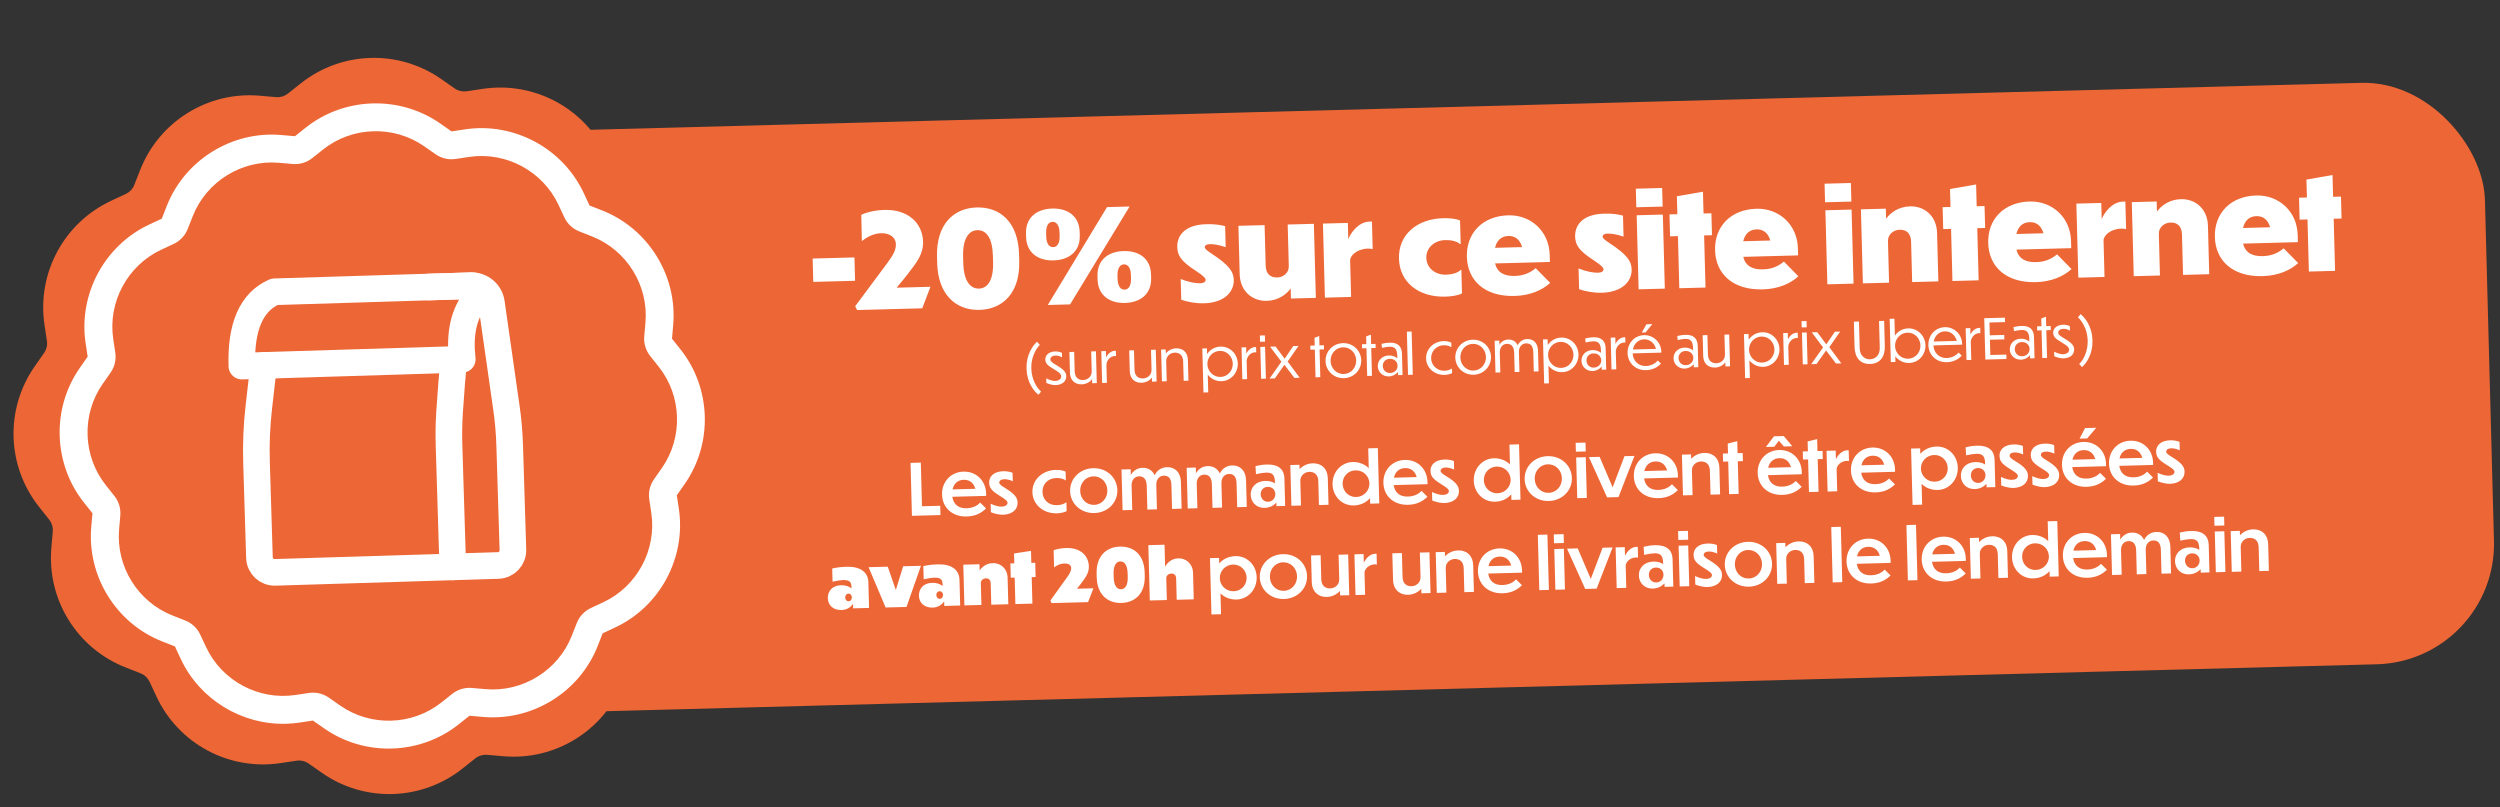 <svg xmlns="http://www.w3.org/2000/svg" width="1127" height="364" viewBox="0 0 1127 364" fill="none"><rect x="0" y="0" width="1127" height="364" fill="#333333" stroke="none"/><rect x="178.855" y="60.815" width="940.249" height="262.203" rx="54.281" transform="rotate(-1.518 178.855 60.815)" fill="#ED6635"></rect><path d="M467.475 154.066L468.762 155.458C467.009 157.23 464.786 161.115 464.914 165.938L464.922 166.263C465.05 171.062 467.428 174.925 469.32 176.5L468.133 177.957C465.886 176.216 462.928 172.168 462.774 166.345L462.764 165.97C462.61 160.147 465.352 156.048 467.475 154.066ZM475.677 158.426C476.826 158.395 477.884 158.667 478.719 159.045L478.773 161.094C477.808 160.545 476.8 160.246 475.851 160.272C474.401 160.31 473.469 161.01 473.497 162.06C473.518 162.859 474.259 163.44 476.266 164.637C479.696 166.647 480.629 167.873 480.673 169.547C480.737 171.946 478.802 173.498 475.879 173.601C474.579 173.635 472.841 173.181 471.702 172.636L471.647 170.562C473.067 171.299 474.629 171.758 475.604 171.732C477.553 171.656 478.428 170.707 478.399 169.607C478.382 168.983 478.085 168.14 475.114 166.443C472.141 164.671 471.269 163.844 471.219 161.97C471.179 160.47 472.478 158.51 475.677 158.426ZM492.36 172.764L492.312 170.964C491.418 172.138 489.746 173.208 487.671 173.263C484.472 173.348 482.419 171.352 482.331 168.028L482.083 158.681L484.232 158.624L484.463 167.346C484.546 170.445 486.396 171.371 488.37 171.319C490.044 171.274 492.211 169.967 492.142 167.392L491.905 158.421L494.054 158.364L494.434 172.709L492.36 172.764ZM498.776 164.566L498.988 172.588L496.839 172.645L496.459 158.3L498.558 158.244L498.633 161.068C499.203 159.928 500.608 158.19 502.557 158.138L503.032 158.126L503.097 160.575C502.97 160.503 502.719 160.485 502.569 160.489C500.195 160.552 498.733 162.941 498.776 164.566ZM519.328 172.049L519.28 170.249C518.386 171.424 516.714 172.493 514.639 172.548C511.441 172.633 509.387 170.637 509.299 167.313L509.051 157.966L511.2 157.909L511.431 166.631C511.514 169.73 513.364 170.656 515.338 170.604C517.013 170.56 519.179 169.252 519.11 166.678L518.873 157.706L521.022 157.649L521.402 171.994L519.328 172.049ZM525.719 162.901L525.957 171.873L523.807 171.93L523.427 157.585L525.526 157.53L525.573 159.304C526.468 158.13 528.14 157.085 530.215 157.03C533.389 156.946 535.417 158.943 535.505 162.267L535.753 171.613L533.604 171.67L533.373 162.949C533.291 159.85 531.44 158.923 529.491 158.975C527.842 159.019 525.651 160.327 525.719 162.901ZM550.644 171.844C548.119 171.911 545.888 170.745 544.464 168.907L544.675 176.879L542.526 176.936L542 157.093L544.074 157.038L544.141 159.587C545.466 157.651 547.656 156.318 550.23 156.25C554.579 156.134 557.898 159.648 558.009 163.821C558.119 167.995 554.992 171.729 550.644 171.844ZM544.289 164.21C544.371 167.309 546.894 170.018 550.193 169.93C553.517 169.842 555.818 167.03 555.735 163.906C555.653 160.807 553.205 158.096 549.881 158.184C546.583 158.272 544.207 161.111 544.289 164.21ZM561.986 162.89L562.199 170.913L560.049 170.97L559.669 156.625L561.769 156.569L561.843 159.393C562.413 158.252 563.818 156.515 565.767 156.463L566.242 156.45L566.307 158.899C566.18 158.828 565.929 158.809 565.779 158.813C563.405 158.876 561.943 161.266 561.986 162.89ZM570.202 151.194L570.277 154.018L568.028 154.077L567.953 151.253L570.202 151.194ZM570.289 156.343L570.669 170.688L568.52 170.745L568.14 156.4L570.289 156.343ZM583.502 170.348L579.019 164.465L574.705 170.581L572.305 170.645L577.657 163.075L572.55 156.283L575.024 156.218L579.121 161.711L582.996 156.006L585.371 155.943L580.48 162.975L585.901 170.284L583.502 170.348ZM596.864 157.489L594.865 157.542L595.196 170.038L593.047 170.095L592.716 157.599L590.742 157.652L590.693 155.802L592.667 155.75L592.575 152.276L594.704 151.469L594.816 155.693L596.815 155.64L596.864 157.489ZM605.391 154.687C610.039 154.564 613.535 158.123 613.647 162.371C613.76 166.62 610.458 170.359 605.809 170.482C601.161 170.605 597.666 167.046 597.553 162.798C597.44 158.549 600.742 154.811 605.391 154.687ZM605.44 156.562C602.092 156.651 599.742 159.514 599.827 162.738C599.913 165.962 602.411 168.696 605.76 168.608C609.109 168.519 611.458 165.631 611.373 162.432C611.288 159.208 608.789 156.473 605.44 156.562ZM620.147 156.872L618.148 156.925L618.479 169.421L616.33 169.478L615.999 156.982L614.024 157.035L613.975 155.185L615.95 155.133L615.858 151.659L617.987 150.852L618.099 155.076L620.098 155.023L620.147 156.872ZM630.242 169.109L630.205 167.71C629.283 168.784 627.88 169.647 626.106 169.694C623.357 169.767 621.178 167.774 621.107 165.1C621.038 162.476 623.081 160.321 626.08 160.241C627.705 160.198 628.995 160.739 629.915 161.515L629.879 160.141C629.798 157.092 628.451 156.252 626.451 156.305C625.477 156.331 624.779 156.449 622.989 156.822L622.79 155.002C624.531 154.605 625.328 154.509 626.578 154.476C630.227 154.379 631.927 156.26 632.01 159.384L632.266 169.055L630.242 169.109ZM626.69 168.153C628.64 168.101 630.076 166.613 630.028 164.813C629.982 163.089 628.57 161.701 626.521 161.755C624.571 161.807 623.31 163.266 623.355 164.99C623.403 166.789 624.741 168.205 626.69 168.153ZM636.365 149.44L636.881 168.933L634.732 168.99L634.215 149.497L636.365 149.44ZM654.55 166.189L654.603 168.213C653.593 168.765 652.123 168.979 651.173 169.004C646.6 169.126 642.985 165.77 642.874 161.597C642.763 157.423 646.196 153.881 650.769 153.76C651.669 153.736 653.124 153.898 654.238 154.443L654.293 156.492L654.218 156.494C652.997 155.727 651.643 155.612 650.819 155.634C647.545 155.721 645.064 158.363 645.148 161.536C645.232 164.71 647.85 167.217 651.123 167.13C651.973 167.108 653.095 166.978 654.475 166.191L654.55 166.189ZM663.891 153.137C668.539 153.014 672.035 156.572 672.147 160.821C672.26 165.069 668.958 168.808 664.309 168.931C659.661 169.055 656.166 165.496 656.053 161.247C655.94 156.999 659.242 153.26 663.891 153.137ZM663.94 155.011C660.592 155.1 658.242 157.963 658.327 161.187C658.413 164.411 660.911 167.146 664.26 167.057C667.609 166.968 669.958 164.08 669.873 160.881C669.788 157.657 667.289 154.923 663.94 155.011ZM676.106 158.915L676.344 167.887L674.17 167.945L673.789 153.6L675.889 153.544L675.938 155.394C676.632 154.225 678.003 153.113 679.877 153.063C681.902 153.01 683.428 153.97 684.198 155.675C684.738 154.335 686.225 152.895 688.499 152.835C691.348 152.759 693.252 154.76 693.34 158.083L693.588 167.43L691.438 167.487L691.207 158.765C691.124 155.641 689.775 154.727 687.875 154.777C686.301 154.819 684.662 156.213 684.727 158.637L684.966 167.659L682.816 167.716L682.585 158.994C682.503 155.87 680.978 154.96 679.228 155.006C677.704 155.047 676.038 156.341 676.106 158.915ZM704.227 167.773C701.703 167.84 699.472 166.674 698.047 164.836L698.259 172.808L696.109 172.865L695.583 153.022L697.658 152.967L697.725 155.516C699.049 153.581 701.24 152.247 703.814 152.179C708.162 152.064 711.482 155.577 711.592 159.75C711.703 163.924 708.576 167.658 704.227 167.773ZM697.873 160.139C697.955 163.238 700.478 165.947 703.776 165.86C707.1 165.772 709.402 162.96 709.319 159.836C709.237 156.737 706.789 154.026 703.465 154.114C700.166 154.201 697.791 157.04 697.873 160.139ZM722.055 166.676L722.018 165.276C721.096 166.351 719.694 167.213 717.919 167.26C715.17 167.333 712.992 165.34 712.921 162.666C712.851 160.042 714.895 157.887 717.894 157.808C719.518 157.765 720.808 158.306 721.729 159.082L721.693 157.707C721.612 154.658 720.264 153.819 718.265 153.872C717.29 153.897 716.593 154.016 714.802 154.388L714.604 152.568C716.344 152.172 717.142 152.076 718.391 152.043C722.04 151.946 723.74 153.826 723.823 156.95L724.08 166.622L722.055 166.676ZM718.504 165.719C720.453 165.668 721.889 164.179 721.841 162.38C721.796 160.655 720.383 159.267 718.334 159.322C716.385 159.373 715.123 160.832 715.169 162.557C715.216 164.356 716.554 165.771 718.504 165.719ZM728.407 158.479L728.62 166.502L726.471 166.559L726.09 152.214L728.19 152.158L728.264 154.982C728.834 153.842 730.239 152.104 732.188 152.052L732.663 152.039L732.728 154.489C732.601 154.417 732.35 154.399 732.2 154.403C729.826 154.465 728.364 156.855 728.407 158.479ZM744.869 146.114L741.817 149.871L740.118 149.916L742.22 146.184L744.869 146.114ZM748.742 163.918C747.333 165.48 745.092 166.79 742.018 166.872C737.219 166.999 733.826 163.538 733.711 159.189C733.598 154.916 736.651 151.208 741.149 151.089C745.323 150.979 748.811 154.262 748.924 158.511L748.935 158.961L735.99 159.304C736.181 162.725 738.644 165.086 741.968 164.997C744.267 164.937 746.066 163.913 747.379 162.528L748.742 163.918ZM741.199 152.964C738.575 153.033 736.598 154.886 736.119 157.55L746.515 157.274C745.897 154.715 743.748 152.896 741.199 152.964ZM763.569 165.575L763.532 164.176C762.61 165.251 761.207 166.113 759.433 166.16C756.684 166.233 754.505 164.24 754.435 161.566C754.365 158.942 756.409 156.787 759.408 156.707C761.032 156.664 762.322 157.205 763.243 157.981L763.206 156.607C763.125 153.558 761.778 152.718 759.778 152.771C758.804 152.797 758.107 152.916 756.316 153.288L756.118 151.468C757.858 151.072 758.655 150.975 759.905 150.942C763.554 150.846 765.254 152.726 765.337 155.85L765.593 165.522L763.569 165.575ZM760.017 164.619C761.967 164.567 763.403 163.079 763.355 161.279C763.309 159.555 761.897 158.167 759.848 158.221C757.899 158.273 756.637 159.732 756.682 161.456C756.73 163.256 758.068 164.671 760.017 164.619ZM777.831 165.197L777.783 163.398C776.889 164.572 775.217 165.642 773.142 165.697C769.943 165.781 767.89 163.785 767.802 160.461L767.554 151.115L769.703 151.058L769.934 159.78C770.017 162.879 771.867 163.805 773.841 163.753C775.516 163.708 777.682 162.4 777.613 159.826L777.376 150.854L779.525 150.797L779.905 165.142L777.831 165.197ZM794.82 165.372C792.296 165.439 790.065 164.273 788.64 162.435L788.852 170.407L786.703 170.464L786.177 150.621L788.251 150.566L788.318 153.115C789.643 151.179 791.833 149.846 794.407 149.778C798.756 149.662 802.075 153.176 802.186 157.349C802.296 161.523 799.169 165.257 794.82 165.372ZM788.466 157.738C788.548 160.837 791.071 163.546 794.37 163.459C797.693 163.37 799.995 160.558 799.912 157.435C799.83 154.336 797.382 151.625 794.058 151.713C790.759 151.8 788.384 154.639 788.466 157.738ZM806.163 156.419L806.376 164.441L804.226 164.498L803.846 150.153L805.945 150.097L806.02 152.921C806.59 151.781 807.995 150.043 809.944 149.991L810.419 149.979L810.484 152.428C810.357 152.356 810.106 152.338 809.956 152.342C807.582 152.405 806.12 154.794 806.163 156.419ZM814.379 144.722L814.454 147.546L812.205 147.605L812.13 144.781L814.379 144.722ZM814.466 149.871L814.846 164.216L812.697 164.273L812.317 149.928L814.466 149.871ZM827.679 163.876L823.196 157.993L818.882 164.109L816.482 164.173L821.834 156.603L816.727 149.811L819.201 149.746L823.298 155.239L827.173 149.534L829.548 149.472L824.657 156.504L830.078 163.813L827.679 163.876ZM849.677 156.016C849.805 160.839 847.561 163.949 843.038 164.069C838.589 164.187 836.159 161.2 836.032 156.377L835.73 145.006L838.029 144.945L838.35 157.041C838.439 160.39 840.683 162.031 842.982 161.97C845.381 161.906 847.486 160.15 847.397 156.801L847.076 144.705L849.375 144.645L849.677 156.016ZM868.008 155.655C868.119 159.828 864.991 163.512 860.642 163.628C858.068 163.696 855.81 162.48 854.385 160.617L854.453 163.166L852.378 163.221L851.862 143.728L854.011 143.671L854.213 151.294C855.538 149.383 857.705 148.1 860.229 148.033C864.577 147.918 867.898 151.481 868.008 155.655ZM854.288 155.993C854.37 159.092 856.892 161.801 860.191 161.714C863.515 161.626 865.816 158.789 865.734 155.69C865.651 152.566 863.204 149.88 859.88 149.968C856.581 150.055 854.205 152.894 854.288 155.993ZM884.339 160.324C882.93 161.887 880.688 163.196 877.615 163.278C872.816 163.405 869.423 159.944 869.308 155.595C869.195 151.322 872.248 147.615 876.746 147.495C880.92 147.385 884.408 150.668 884.52 154.917L884.532 155.367L871.587 155.71C871.778 159.131 874.241 161.492 877.565 161.403C879.864 161.343 881.663 160.32 882.976 158.934L884.339 160.324ZM876.796 149.37C874.172 149.439 872.195 151.292 871.716 153.956L882.112 153.68C881.494 151.121 879.345 149.302 876.796 149.37ZM888.434 154.238L888.647 162.26L886.497 162.317L886.117 147.972L888.216 147.917L888.291 150.741C888.861 149.6 890.266 147.862 892.215 147.811L892.69 147.798L892.755 150.247C892.628 150.175 892.377 150.157 892.227 150.161C889.853 150.224 888.391 152.614 888.434 154.238ZM894.993 162.092L894.499 143.449L903.82 143.201L903.873 145.201L896.851 145.387L897.004 151.16L903.502 150.988L903.555 152.987L897.057 153.159L897.239 160.032L904.461 159.84L904.514 161.84L894.993 162.092ZM915.152 161.558L915.114 160.158C914.193 161.233 912.79 162.095 911.016 162.142C908.267 162.215 906.088 160.222 906.017 157.548C905.948 154.924 907.991 152.769 910.99 152.69C912.615 152.647 913.904 153.188 914.825 153.964L914.789 152.589C914.708 149.54 913.36 148.701 911.361 148.754C910.386 148.779 909.689 148.898 907.898 149.271L907.7 147.45C909.44 147.054 910.238 146.958 911.488 146.925C915.136 146.828 916.837 148.709 916.919 151.832L917.176 161.504L915.152 161.558ZM911.6 160.601C913.549 160.55 914.985 159.061 914.938 157.262C914.892 155.537 913.48 154.149 911.43 154.204C909.481 154.255 908.219 155.714 908.265 157.439C908.313 159.238 909.651 160.653 911.6 160.601ZM924.484 148.806L922.484 148.859L922.816 161.355L920.666 161.412L920.335 148.916L918.361 148.968L918.312 147.119L920.286 147.067L920.194 143.593L922.323 142.786L922.435 147.01L924.435 146.957L924.484 148.806ZM930.034 146.383C931.183 146.353 932.241 146.625 933.076 147.003L933.13 149.052C932.165 148.502 931.157 148.204 930.208 148.229C928.758 148.268 927.826 148.967 927.854 150.017C927.875 150.817 928.616 151.397 930.623 152.595C934.053 154.604 934.986 155.83 935.03 157.505C935.094 159.904 933.159 161.456 930.236 161.558C928.936 161.592 927.199 161.138 926.059 160.593L926.004 158.519C927.424 159.257 928.986 159.715 929.961 159.69C931.91 159.613 932.785 158.664 932.756 157.565C932.739 156.94 932.442 156.098 929.471 154.401C926.498 152.629 925.626 151.802 925.576 149.927C925.536 148.428 926.835 146.468 930.034 146.383ZM937.934 141.597C940.185 143.463 943.115 147.412 943.27 153.235L943.28 153.61C943.434 159.433 940.719 163.631 938.543 165.489L937.305 164.097C939.112 162.423 941.257 158.44 941.13 153.642L941.121 153.317C940.993 148.493 938.593 144.731 936.748 143.054L937.934 141.597Z" fill="white"></path><path d="M410.467 208.666L415.105 208.543L415.627 228.217L423.848 227.999L423.959 232.189L411.1 232.53L410.467 208.666ZM444.527 229.211C442.561 231.12 439.978 232.725 435.788 232.836C429.198 233.011 424.828 228.773 424.675 222.983C424.521 217.161 428.63 212.763 434.356 212.611C440.05 212.46 444.386 216.634 444.54 222.456L444.569 223.544L429.31 223.948C429.781 227.233 431.947 229.224 435.69 229.125C438.537 229.05 440.494 228.006 441.864 226.561L444.527 229.211ZM434.453 216.29C431.766 216.361 429.985 218.009 429.414 220.617L439.682 220.344C438.974 217.77 437.14 216.218 434.453 216.29ZM452.312 212.423C453.911 212.381 455.36 212.694 456.459 213.113L456.561 216.952C455.167 216.285 453.751 216.002 452.759 216.028C451.288 216.067 450.439 216.666 450.464 217.594C450.481 218.234 451.266 218.885 453.088 219.989C457.545 222.688 458.68 224.45 458.736 226.53C458.82 229.697 456.349 231.907 452.16 232.05C450.56 232.092 448.306 231.576 446.688 230.915L446.586 227.076C448.563 228.016 450.399 228.415 451.454 228.387C453.406 228.336 454.216 227.514 454.192 226.586C454.175 225.978 453.645 225.288 450.587 223.449C446.747 221.085 445.976 219.761 445.916 217.49C445.853 215.123 447.672 212.514 452.312 212.423ZM480.737 226.459L480.84 230.361C479.993 231.024 477.794 231.37 476.45 231.406C470.276 231.57 465.557 227.437 465.411 221.903C465.265 216.401 469.758 211.993 475.931 211.829C477.275 211.793 479.458 212.024 480.37 212.64L480.474 216.542L480.346 216.546C479.104 215.586 477.372 215.472 476.029 215.508C472.414 215.603 469.861 218.296 469.953 221.783C470.046 225.302 472.738 227.823 476.353 227.727C477.696 227.692 479.419 227.454 480.609 226.462L480.737 226.459ZM492.789 211.062C498.931 210.899 503.561 215.29 503.709 220.888C503.858 226.486 499.467 231.116 493.325 231.279C487.215 231.441 482.553 227.051 482.405 221.453C482.256 215.855 486.679 211.224 492.789 211.062ZM492.886 214.741C489.368 214.834 486.853 217.782 486.947 221.332C487.041 224.883 489.709 227.694 493.227 227.6C496.778 227.506 499.292 224.526 499.199 221.008C499.105 217.457 496.437 214.647 492.886 214.741ZM510.12 218.83L510.413 229.898L506.063 230.013L505.576 211.651L509.702 211.542L509.77 214.101C510.596 212.639 512.344 210.96 515.031 210.889C517.558 210.822 519.511 212.05 520.529 214.232C521.193 212.71 522.996 210.678 526.099 210.595C529.746 210.499 532.246 213.025 532.358 217.248L532.677 229.308L528.359 229.422L528.074 218.674C527.988 215.443 526.616 214.391 524.601 214.444C522.873 214.49 521.181 215.879 521.254 218.631L521.545 229.603L517.227 229.717L516.942 218.969C516.856 215.738 515.356 214.689 513.436 214.74C511.645 214.788 510.051 216.239 510.12 218.83ZM539.484 218.051L539.778 229.119L535.427 229.235L534.941 210.873L539.067 210.764L539.135 213.323C539.96 211.861 541.709 210.182 544.396 210.11C546.923 210.043 548.876 211.272 549.894 213.454C550.558 211.932 552.361 209.899 555.464 209.817C559.11 209.72 561.61 212.247 561.722 216.47L562.042 228.529L557.723 228.644L557.438 217.896C557.353 214.665 555.981 213.613 553.965 213.666C552.238 213.712 550.546 215.101 550.619 217.852L550.91 228.824L546.591 228.939L546.306 218.191C546.221 214.96 544.72 213.911 542.801 213.962C541.01 214.009 539.416 215.46 539.484 218.051ZM575.412 228.175L575.371 226.607C574.188 227.887 572.422 228.894 570.023 228.958C566.6 229.049 563.91 226.591 563.816 223.04C563.727 219.682 566.214 216.895 570.341 216.785C572.164 216.737 573.648 217.178 574.755 217.885L574.734 217.085C574.649 213.886 573.344 212.96 570.722 213.062C569.475 213.095 568.423 213.283 566.195 213.758L565.97 210.115C568.134 209.609 569.314 209.45 571.137 209.402C576.415 209.262 578.912 211.66 579.018 215.659L579.347 228.071L575.412 228.175ZM571.678 226.193C573.598 226.142 574.964 224.57 574.913 222.618C574.866 220.859 573.516 219.422 571.5 219.476C569.517 219.528 568.276 221.034 568.323 222.793C568.374 224.712 569.695 226.246 571.678 226.193ZM586.186 216.814L586.479 227.882L582.161 227.996L581.674 209.635L585.801 209.525L585.854 211.54C587.035 210.197 589.114 208.925 591.801 208.854C595.704 208.75 598.459 211.27 598.571 215.493L598.891 227.553L594.572 227.667L594.288 216.919C594.203 213.72 592.318 212.65 590.174 212.706C588.351 212.755 586.117 214.222 586.186 216.814ZM617.68 227.055L617.614 224.56C615.906 226.525 613.346 227.778 610.307 227.858C604.997 227.999 600.852 223.787 600.709 218.381C600.565 212.975 604.478 208.422 609.788 208.281C612.667 208.205 615.225 209.289 617.032 211.034L616.795 202.109L621.114 201.995L621.775 226.946L617.68 227.055ZM617.341 217.876C617.255 214.646 614.559 211.932 611.072 212.024C607.585 212.117 605.163 214.934 605.248 218.165C605.334 221.396 607.904 224.145 611.391 224.052C614.877 223.96 617.426 221.075 617.341 217.876ZM643.488 223.938C641.522 225.847 638.94 227.452 634.749 227.563C628.16 227.737 623.79 223.5 623.636 217.71C623.482 211.888 627.591 207.489 633.317 207.337C639.011 207.187 643.347 211.361 643.501 217.183L643.53 218.271L628.272 218.675C628.743 221.96 630.908 223.951 634.651 223.852C637.498 223.776 639.455 222.732 640.825 221.287L643.488 223.938ZM633.414 211.016C630.727 211.087 628.946 212.735 628.375 215.343L638.644 215.071C637.935 212.497 636.101 210.945 633.414 211.016ZM651.273 207.15C652.872 207.107 654.321 207.421 655.421 207.84L655.522 211.679C654.128 211.011 652.712 210.729 651.721 210.755C650.249 210.794 649.401 211.393 649.425 212.32C649.442 212.96 650.228 213.612 652.05 214.716C656.507 217.415 657.642 219.177 657.697 221.256C657.781 224.423 655.311 226.633 651.121 226.777C649.522 226.819 647.267 226.302 645.649 225.641L645.547 221.802C647.525 222.742 649.36 223.142 650.416 223.114C652.367 223.062 653.177 222.24 653.153 221.313C653.137 220.705 652.606 220.015 649.548 218.175C645.709 215.812 644.937 214.488 644.877 212.217C644.814 209.85 646.634 207.241 651.273 207.15ZM681.345 225.367L681.279 222.872C679.571 224.838 677.011 226.09 673.972 226.171C668.662 226.312 664.517 222.1 664.374 216.694C664.23 211.288 668.143 206.734 673.453 206.594C676.332 206.517 678.89 207.602 680.697 209.347L680.46 200.422L684.779 200.307L685.44 225.259L681.345 225.367ZM681.006 216.189C680.921 212.958 678.224 210.245 674.737 210.337C671.25 210.429 668.828 213.247 668.914 216.477C668.999 219.708 671.569 222.457 675.056 222.365C678.542 222.272 681.091 219.388 681.006 216.189ZM697.686 205.631C703.828 205.469 708.458 209.859 708.606 215.457C708.754 221.056 704.363 225.685 698.222 225.848C692.112 226.01 687.45 221.62 687.301 216.022C687.153 210.424 691.576 205.793 697.686 205.631ZM697.783 209.31C694.265 209.403 691.75 212.351 691.844 215.902C691.938 219.452 694.605 222.263 698.124 222.17C701.675 222.075 704.189 219.096 704.096 215.577C704.001 212.026 701.334 209.216 697.783 209.31ZM714.744 199.513L714.85 203.512L710.404 203.63L710.298 199.631L714.744 199.513ZM714.855 206.105L715.342 224.466L711.023 224.581L710.537 206.219L714.855 206.105ZM736.817 205.523L729.627 224.088L724.477 224.224L716.281 206.067L721.111 205.939L726.982 219.708L732.307 205.642L736.817 205.523ZM756.386 220.945C754.42 222.854 751.838 224.459 747.647 224.57C741.057 224.745 736.688 220.507 736.534 214.717C736.38 208.895 740.489 204.497 746.215 204.345C751.909 204.194 756.245 208.369 756.399 214.191L756.428 215.278L741.169 215.683C741.641 218.967 743.806 220.959 747.549 220.86C750.396 220.784 752.353 219.74 753.723 218.295L756.386 220.945ZM746.312 208.024C743.625 208.095 741.844 209.743 741.273 212.351L751.542 212.079C750.833 209.505 748.999 207.953 746.312 208.024ZM762.718 212.135L763.011 223.203L758.693 223.317L758.206 204.956L762.332 204.846L762.386 206.862C763.567 205.518 765.646 204.246 768.333 204.175C772.235 204.072 774.991 206.591 775.103 210.814L775.423 222.874L771.104 222.988L770.819 212.24C770.735 209.041 768.85 207.971 766.706 208.027C764.883 208.076 762.649 209.544 762.718 212.135ZM785.697 207.876L783.394 207.937L783.784 222.652L779.465 222.767L779.075 208.052L776.772 208.113L776.675 204.466L778.979 204.405L778.861 199.959L783.154 198.884L783.297 204.291L785.6 204.23L785.697 207.876ZM804.173 201.272L801.928 198.675L799.855 201.387L796.08 201.487L799.698 196.685L804.113 196.568L807.98 201.172L804.173 201.272ZM812.21 219.466C810.244 221.375 807.662 222.98 803.471 223.091C796.882 223.265 792.512 219.028 792.358 213.238C792.204 207.416 796.313 203.017 802.039 202.866C807.733 202.715 812.069 206.889 812.223 212.711L812.252 213.799L796.994 214.203C797.465 217.488 799.63 219.479 803.373 219.38C806.22 219.305 808.177 218.26 809.547 216.815L812.21 219.466ZM802.136 206.544C799.449 206.615 797.668 208.263 797.097 210.871L807.366 210.599C806.657 208.025 804.823 206.473 802.136 206.544ZM821.716 206.922L819.412 206.983L819.802 221.697L815.484 221.812L815.094 207.097L812.791 207.158L812.694 203.511L814.997 203.45L814.879 199.004L819.172 197.93L819.316 203.336L821.619 203.275L821.716 206.922ZM827.945 211.59L828.207 221.475L823.888 221.589L823.402 203.228L827.528 203.118L827.632 207.021C828.297 205.563 830.119 203.05 832.774 202.979L833.382 202.963L833.513 207.889C833.318 207.798 832.869 207.746 832.613 207.753C829.702 207.83 827.904 210.055 827.945 211.59ZM854.258 218.351C852.292 220.26 849.71 221.865 845.519 221.976C838.929 222.151 834.56 217.913 834.406 212.123C834.252 206.301 838.361 201.903 844.087 201.751C849.781 201.6 854.117 205.775 854.271 211.597L854.3 212.684L839.041 213.089C839.512 216.373 841.678 218.365 845.421 218.266C848.268 218.19 850.225 217.146 851.595 215.701L854.258 218.351ZM844.184 205.43C841.497 205.501 839.716 207.149 839.145 209.757L849.413 209.485C848.705 206.911 846.871 205.359 844.184 205.43ZM873.5 220.882C870.621 220.959 868.063 219.874 866.257 218.129L866.505 227.502L862.187 227.617L861.513 202.217L865.608 202.109L865.674 204.604C867.383 202.638 869.942 201.386 872.981 201.305C878.291 201.165 882.436 205.376 882.58 210.782C882.723 216.188 878.81 220.742 873.5 220.882ZM865.947 211.287C866.033 214.518 868.73 217.232 872.216 217.139C875.703 217.047 878.125 214.23 878.04 210.999C877.954 207.768 875.384 205.019 871.898 205.111C868.411 205.204 865.862 208.088 865.947 211.287ZM895.55 219.69L895.508 218.122C894.326 219.402 892.56 220.409 890.161 220.473C886.738 220.564 884.048 218.106 883.954 214.555C883.865 211.196 886.352 208.41 890.478 208.3C892.302 208.252 893.786 208.693 894.893 209.4L894.872 208.6C894.787 205.401 893.482 204.475 890.86 204.577C889.612 204.61 888.561 204.798 886.333 205.273L886.108 201.63C888.271 201.124 889.451 200.965 891.275 200.916C896.553 200.777 899.049 203.175 899.155 207.174L899.484 219.586L895.55 219.69ZM891.816 217.708C893.735 217.657 895.102 216.084 895.05 214.133C895.004 212.374 893.653 210.937 891.638 210.99C889.655 211.043 888.414 212.548 888.461 214.308C888.512 216.227 889.833 217.761 891.816 217.708ZM907.777 200.351C909.376 200.309 910.825 200.622 911.924 201.041L912.026 204.88C910.632 204.213 909.216 203.93 908.224 203.956C906.753 203.995 905.904 204.594 905.929 205.522C905.946 206.162 906.732 206.813 908.553 207.917C913.01 210.616 914.146 212.379 914.201 214.458C914.285 217.625 911.814 219.835 907.625 219.978C906.025 220.02 903.771 219.504 902.153 218.843L902.051 215.004C904.028 215.944 905.864 216.343 906.919 216.315C908.871 216.264 909.681 215.442 909.657 214.514C909.64 213.906 909.11 213.216 906.052 211.377C902.212 209.014 901.441 207.69 901.381 205.418C901.318 203.051 903.137 200.442 907.777 200.351ZM921.865 199.978C923.465 199.935 924.914 200.249 926.013 200.668L926.115 204.507C924.721 203.839 923.305 203.557 922.313 203.583C920.842 203.622 919.993 204.221 920.018 205.148C920.035 205.788 920.82 206.44 922.642 207.544C927.099 210.243 928.234 212.005 928.289 214.084C928.373 217.251 925.903 219.462 921.713 219.605C920.114 219.647 917.86 219.131 916.241 218.469L916.14 214.631C918.117 215.57 919.953 215.97 921.008 215.942C922.959 215.89 923.77 215.068 923.745 214.141C923.729 213.533 923.199 212.843 920.141 211.003C916.301 208.64 915.53 207.316 915.469 205.045C915.407 202.678 917.226 200.069 921.865 199.978ZM944.994 192.834L940.896 197.649L937.473 197.739L939.94 192.968L944.994 192.834ZM949.381 215.83C947.415 217.739 944.832 219.344 940.642 219.455C934.052 219.63 929.682 215.392 929.529 209.602C929.375 203.78 933.483 199.382 939.209 199.23C944.903 199.079 949.24 203.254 949.394 209.075L949.423 210.163L934.164 210.568C934.635 213.852 936.801 215.844 940.544 215.744C943.391 215.669 945.348 214.625 946.718 213.18L949.381 215.83ZM939.307 202.909C936.62 202.98 934.839 204.628 934.268 207.236L944.536 206.963C943.828 204.389 941.994 202.837 939.307 202.909ZM970.592 215.268C968.626 217.177 966.044 218.782 961.853 218.893C955.263 219.067 950.894 214.83 950.74 209.04C950.586 203.218 954.695 198.819 960.421 198.668C966.115 198.517 970.451 202.691 970.605 208.513L970.634 209.601L955.375 210.005C955.847 213.29 958.012 215.281 961.755 215.182C964.602 215.107 966.559 214.062 967.929 212.618L970.592 215.268ZM960.518 202.346C957.831 202.418 956.05 204.065 955.479 206.673L965.748 206.401C965.039 203.827 963.205 202.275 960.518 202.346ZM978.377 198.48C979.976 198.437 981.425 198.751 982.525 199.17L982.626 203.009C981.232 202.342 979.816 202.059 978.825 202.085C977.353 202.124 976.505 202.723 976.529 203.651C976.546 204.29 977.332 204.942 979.154 206.046C983.611 208.745 984.746 210.507 984.801 212.587C984.885 215.753 982.415 217.964 978.225 218.107C976.625 218.149 974.371 217.633 972.753 216.971L972.651 213.133C974.629 214.073 976.464 214.472 977.52 214.444C979.471 214.392 980.281 213.571 980.257 212.643C980.241 212.035 979.71 211.345 976.652 209.505C972.812 207.142 972.041 205.818 971.981 203.547C971.918 201.18 973.738 198.571 978.377 198.48ZM384.6 274.247L384.545 272.167C383.623 273.6 381.961 274.925 379.37 274.994C375.467 275.097 373.26 272.723 373.179 269.684C373.096 266.549 375.171 263.933 379.074 263.83C381.217 263.773 382.802 264.371 383.85 265.271L383.824 264.28C383.758 261.817 382.244 261.441 379.845 261.504C378.917 261.529 377.419 261.761 375.318 262.232L375.161 256.283C377.484 255.773 379.207 255.567 381.766 255.499C387.812 255.339 391.337 257.903 391.459 262.477L391.765 274.057L384.6 274.247ZM382.594 271.035C383.49 271.011 384.045 270.228 384.021 269.3C383.995 268.341 383.431 267.587 382.503 267.612C381.544 267.637 380.988 268.42 381.013 269.348C381.038 270.276 381.635 271.06 382.594 271.035ZM415.167 255.062L408.648 273.609L399.244 273.859L391.559 255.688L400.196 255.459L403.836 265.958L407.138 255.275L415.167 255.062ZM425.679 273.158L425.624 271.079C424.702 272.512 423.04 273.836 420.449 273.905C416.547 274.008 414.339 271.634 414.258 268.595C414.175 265.46 416.251 262.844 420.153 262.741C422.297 262.684 423.881 263.282 424.929 264.183L424.903 263.191C424.838 260.728 423.323 260.352 420.924 260.415C419.996 260.44 418.498 260.672 416.398 261.144L416.24 255.194C418.563 254.684 420.286 254.478 422.846 254.41C428.891 254.25 432.417 256.814 432.538 261.388L432.845 272.968L425.679 273.158ZM423.673 269.946C424.569 269.922 425.125 269.139 425.1 268.212C425.075 267.252 424.51 266.499 423.583 266.523C422.623 266.549 422.068 267.332 422.092 268.259C422.117 269.187 422.714 269.971 423.673 269.946ZM442.156 262.798L442.419 272.714L434.742 272.918L434.255 254.556L441.549 254.363L441.623 257.178C442.454 255.907 444.354 253.936 447.553 253.852C451.008 253.76 454.115 256.239 454.225 260.397L454.543 272.393L446.866 272.596L446.611 263C446.569 261.4 445.782 260.685 444.406 260.721C443.127 260.755 442.128 261.71 442.156 262.798ZM466.853 260.126L465.094 260.173L465.41 272.105L457.733 272.308L457.416 260.377L455.657 260.423L455.486 253.993L457.246 253.947L457.128 249.5L464.78 248.337L464.923 253.743L466.683 253.697L466.853 260.126ZM492.91 265.198L490.515 271.44L474.073 271.875L473.498 270.738C475.319 268.193 479.362 262.516 480.815 260.557C482.453 258.337 482.934 257.171 482.904 256.02C482.873 254.868 481.825 253.968 479.778 254.022C478.434 254.057 476.846 254.516 475.182 255.776L474.977 248.035C476.848 247.345 479.018 247.096 480.745 247.05C486.919 246.886 490.724 250.339 490.856 255.329C490.939 258.464 489.11 260.721 486.945 263.563C486.48 264.152 485.985 264.773 485.489 265.395L492.91 265.198ZM504.85 246.411C511.12 246.245 515.801 250.122 516.01 258.023L516.054 259.687C516.261 267.492 511.761 271.645 505.524 271.81C499.35 271.974 494.605 268.066 494.398 260.261L494.354 258.597C494.144 250.696 498.677 246.575 504.85 246.411ZM508.384 260.146L508.339 258.483C508.24 254.74 506.915 253.047 505.028 253.097C503.204 253.145 501.907 254.908 502.006 258.651L502.05 260.314C502.148 264.025 503.537 265.684 505.36 265.636C507.215 265.587 508.482 263.857 508.384 260.146ZM525.754 260.646L526.015 270.499L518.338 270.702L517.676 245.751L524.97 245.558L525.234 255.538C525.779 254.371 527.664 251.792 531.151 251.7C534.605 251.608 537.712 254.087 537.822 258.245L538.139 270.177L530.461 270.381L530.209 260.848C530.166 259.249 529.379 258.533 528.003 258.57C526.724 258.604 525.725 259.558 525.754 260.646ZM557.432 270.274C554.553 270.35 551.996 269.266 550.189 267.521L550.437 276.894L546.119 277.008L545.445 251.609L549.54 251.501L549.606 253.996C551.315 252.03 553.874 250.778 556.913 250.697C562.223 250.556 566.368 254.768 566.512 260.174C566.655 265.58 562.742 270.133 557.432 270.274ZM549.879 260.679C549.965 263.91 552.662 266.623 556.149 266.531C559.635 266.438 562.058 263.621 561.972 260.39C561.886 257.159 559.317 254.411 555.83 254.503C552.343 254.595 549.794 257.48 549.879 260.679ZM578.299 249.81C584.441 249.647 589.071 254.038 589.219 259.636C589.367 265.234 584.976 269.864 578.835 270.027C572.725 270.189 568.063 265.799 567.914 260.201C567.766 254.603 572.189 249.972 578.299 249.81ZM578.396 253.489C574.878 253.582 572.363 256.53 572.457 260.08C572.551 263.631 575.218 266.442 578.737 266.348C582.288 266.254 584.802 263.274 584.709 259.756C584.614 256.205 581.947 253.395 578.396 253.489ZM604.112 268.429L604.058 266.381C602.877 267.725 600.799 269.029 598.112 269.1C594.241 269.202 591.453 266.683 591.341 262.461L591.022 250.401L595.34 250.287L595.625 261.035C595.71 264.234 597.563 265.305 599.738 265.247C601.593 265.198 603.795 263.731 603.727 261.14L603.433 250.072L607.752 249.958L608.238 268.319L604.112 268.429ZM615.122 258.245L615.384 268.13L611.065 268.244L610.579 249.883L614.705 249.773L614.809 253.676C615.474 252.218 617.296 249.705 619.951 249.634L620.559 249.618L620.69 254.545C620.495 254.454 620.046 254.402 619.79 254.408C616.879 254.486 615.081 256.71 615.122 258.245ZM640.755 267.457L640.701 265.41C639.52 266.754 637.442 268.057 634.755 268.129C630.884 268.231 628.097 265.712 627.985 261.49L627.665 249.43L631.984 249.315L632.268 260.064C632.353 263.263 634.206 264.334 636.381 264.276C638.237 264.227 640.439 262.76 640.37 260.169L640.077 249.101L644.395 248.987L644.882 267.348L640.755 267.457ZM651.734 256.091L652.027 267.159L647.709 267.273L647.222 248.912L651.349 248.802L651.402 250.818C652.583 249.474 654.662 248.202 657.349 248.131C661.252 248.028 664.007 250.547 664.119 254.77L664.439 266.83L660.12 266.944L659.836 256.196C659.751 252.997 657.866 251.927 655.723 251.983C653.899 252.032 651.665 253.499 651.734 256.091ZM686.107 263.823C684.141 265.731 681.558 267.336 677.368 267.447C670.778 267.622 666.408 263.384 666.255 257.594C666.101 251.772 670.21 247.374 675.935 247.222C681.629 247.071 685.966 251.246 686.12 257.068L686.149 258.155L670.89 258.56C671.361 261.845 673.527 263.836 677.27 263.737C680.117 263.661 682.074 262.617 683.444 261.172L686.107 263.823ZM676.033 250.901C673.346 250.972 671.565 252.62 670.994 255.228L681.262 254.956C680.554 252.382 678.72 250.83 676.033 250.901ZM697.57 240.983L698.231 265.934L693.913 266.049L693.252 241.097L697.57 240.983ZM704.881 240.789L704.987 244.788L700.541 244.905L700.435 240.907L704.881 240.789ZM704.992 247.38L705.479 265.742L701.16 265.856L700.674 247.495L704.992 247.38ZM726.954 246.798L719.764 265.363L714.614 265.5L706.418 247.343L711.248 247.215L717.119 260.984L722.444 246.918L726.954 246.798ZM732.862 255.125L733.124 265.009L728.805 265.124L728.319 246.762L732.445 246.653L732.549 250.555C733.214 249.097 735.036 246.584 737.691 246.514L738.299 246.498L738.43 251.424C738.235 251.333 737.786 251.281 737.53 251.288C734.619 251.365 732.821 253.589 732.862 255.125ZM750.391 264.552L750.349 262.984C749.166 264.264 747.401 265.271 745.001 265.335C741.579 265.425 738.889 262.968 738.794 259.417C738.705 256.058 741.192 253.271 745.319 253.162C747.142 253.114 748.627 253.554 749.734 254.261L749.712 253.462C749.628 250.263 748.323 249.337 745.7 249.439C744.453 249.472 743.402 249.66 741.173 250.135L740.949 246.491C743.112 245.986 744.292 245.827 746.116 245.778C751.394 245.638 753.89 248.037 753.996 252.036L754.325 264.447L750.391 264.552ZM746.657 262.57C748.576 262.519 749.943 260.946 749.891 258.995C749.844 257.236 748.494 255.799 746.479 255.852C744.495 255.905 743.255 257.41 743.301 259.17C743.352 261.089 744.673 262.622 746.657 262.57ZM760.924 239.304L761.03 243.302L756.584 243.42L756.478 239.422L760.924 239.304ZM761.035 245.895L761.522 264.257L757.203 264.371L756.716 246.009L761.035 245.895ZM769.865 245.021C771.464 244.978 772.913 245.292 774.013 245.711L774.114 249.55C772.72 248.882 771.304 248.6 770.313 248.626C768.841 248.665 767.993 249.264 768.017 250.192C768.034 250.831 768.82 251.483 770.642 252.587C775.099 255.286 776.234 257.048 776.289 259.128C776.373 262.294 773.903 264.505 769.713 264.648C768.113 264.69 765.859 264.174 764.241 263.512L764.139 259.674C766.117 260.614 767.952 261.013 769.008 260.985C770.959 260.933 771.769 260.112 771.745 259.184C771.729 258.576 771.198 257.886 768.14 256.046C764.3 253.683 763.529 252.359 763.469 250.088C763.406 247.721 765.226 245.112 769.865 245.021ZM787.913 244.254C794.055 244.092 798.684 248.482 798.833 254.08C798.981 259.678 794.59 264.308 788.449 264.471C782.339 264.633 777.677 260.243 777.528 254.645C777.38 249.047 781.803 244.416 787.913 244.254ZM788.01 247.933C784.491 248.026 781.977 250.974 782.071 254.525C782.165 258.075 784.832 260.886 788.351 260.793C791.902 260.698 794.416 257.719 794.322 254.2C794.228 250.649 791.561 247.839 788.01 247.933ZM805.211 252.023L805.505 263.091L801.186 263.205L800.7 244.844L804.826 244.734L804.879 246.75C806.06 245.406 808.139 244.134 810.826 244.063C814.729 243.96 817.485 246.48 817.597 250.702L817.916 262.762L813.598 262.876L813.313 252.128C813.228 248.929 811.343 247.859 809.2 247.916C807.377 247.964 805.143 249.432 805.211 252.023ZM829.836 237.477L830.497 262.428L826.179 262.543L825.518 237.592L829.836 237.477ZM852.267 259.419C850.301 261.327 847.719 262.932 843.528 263.043C836.939 263.218 832.569 258.98 832.415 253.19C832.261 247.368 836.37 242.97 842.096 242.818C847.79 242.667 852.126 246.842 852.28 252.664L852.309 253.751L837.051 254.156C837.522 257.441 839.687 259.432 843.43 259.333C846.277 259.257 848.234 258.213 849.604 256.768L852.267 259.419ZM842.193 246.497C839.506 246.568 837.725 248.216 837.154 250.824L847.423 250.552C846.714 247.978 844.88 246.426 842.193 246.497ZM863.73 236.579L864.392 261.53L860.073 261.645L859.412 236.693L863.73 236.579ZM886.162 258.52C884.196 260.429 881.613 262.034 877.423 262.145C870.833 262.32 866.463 258.082 866.31 252.292C866.155 246.47 870.264 242.072 875.99 241.92C881.684 241.769 886.02 245.944 886.175 251.765L886.204 252.853L870.945 253.258C871.416 256.542 873.582 258.534 877.324 258.434C880.171 258.359 882.128 257.315 883.498 255.87L886.162 258.52ZM876.088 245.599C873.401 245.67 871.62 247.318 871.049 249.926L881.317 249.653C880.609 247.079 878.775 245.527 876.088 245.599ZM892.493 249.709L892.787 260.777L888.468 260.892L887.981 242.53L892.108 242.421L892.161 244.436C893.342 243.093 895.421 241.821 898.108 241.75C902.011 241.646 904.767 244.166 904.879 248.389L905.198 260.448L900.88 260.563L900.595 249.815C900.51 246.616 898.625 245.545 896.482 245.602C894.658 245.651 892.425 247.118 892.493 249.709ZM923.988 259.95L923.921 257.455C922.213 259.421 919.653 260.674 916.614 260.754C911.304 260.895 907.159 256.683 907.016 251.277C906.873 245.871 910.785 241.318 916.095 241.177C918.974 241.101 921.532 242.185 923.339 243.93L923.102 235.005L927.421 234.891L928.082 259.842L923.988 259.95ZM923.648 250.772C923.563 247.541 920.866 244.828 917.379 244.92C913.892 245.013 911.47 247.83 911.556 251.061C911.641 254.292 914.211 257.04 917.698 256.948C921.185 256.856 923.733 253.971 923.648 250.772ZM949.796 256.834C947.829 258.742 945.247 260.347 941.057 260.458C934.467 260.633 930.097 256.395 929.944 250.605C929.789 244.783 933.898 240.385 939.624 240.233C945.318 240.082 949.654 244.257 949.809 250.079L949.837 251.167L934.579 251.571C935.05 254.856 937.215 256.847 940.958 256.748C943.805 256.672 945.762 255.628 947.132 254.183L949.796 256.834ZM939.722 243.912C937.035 243.983 935.254 245.631 934.683 248.239L944.951 247.967C944.242 245.393 942.409 243.841 939.722 243.912ZM956.159 248.022L956.452 259.09L952.102 259.205L951.615 240.844L955.742 240.734L955.81 243.294C956.635 241.831 958.383 240.152 961.07 240.081C963.598 240.014 965.551 241.243 966.569 243.424C967.233 241.902 969.036 239.87 972.139 239.788C975.785 239.691 978.285 242.218 978.397 246.44L978.717 258.5L974.398 258.614L974.113 247.866C974.028 244.635 972.655 243.583 970.64 243.637C968.913 243.682 967.221 245.072 967.294 247.823L967.585 258.795L963.266 258.909L962.981 248.161C962.896 244.93 961.395 243.882 959.476 243.933C957.685 243.98 956.09 245.431 956.159 248.022ZM992.087 258.146L992.045 256.578C990.863 257.858 989.097 258.865 986.698 258.929C983.275 259.019 980.585 256.562 980.491 253.011C980.402 249.652 982.889 246.865 987.015 246.756C988.839 246.708 990.323 247.148 991.43 247.855L991.409 247.056C991.324 243.857 990.019 242.931 987.397 243.032C986.149 243.066 985.098 243.253 982.87 243.729L982.645 240.085C984.808 239.58 985.989 239.421 987.812 239.372C993.09 239.232 995.587 241.631 995.693 245.63L996.022 258.041L992.087 258.146ZM988.353 256.164C990.272 256.113 991.639 254.54 991.588 252.589C991.541 250.829 990.19 249.393 988.175 249.446C986.192 249.499 984.951 251.004 984.998 252.763C985.049 254.683 986.37 256.216 988.353 256.164ZM1002.62 232.898L1002.73 236.896L998.28 237.014L998.174 233.015L1002.62 232.898ZM1002.73 239.489L1003.22 257.851L998.9 257.965L998.413 239.603L1002.73 239.489ZM1010.11 246.592L1010.4 257.66L1006.08 257.775L1005.6 239.413L1009.72 239.304L1009.78 241.319C1010.96 239.975 1013.04 238.704 1015.72 238.632C1019.63 238.529 1022.38 241.049 1022.49 245.271L1022.81 257.331L1018.49 257.446L1018.21 246.697C1018.12 243.499 1016.24 242.428 1014.1 242.485C1012.27 242.533 1010.04 244.001 1010.11 246.592Z" fill="white"></path><path d="M385.184 116.05L385.463 126.576L366.619 127.076L366.34 116.549L385.184 116.05ZM419.449 129.284L415.748 138.985L386.378 139.763L385.518 138.04C388.439 134.063 397.488 121.951 399.96 118.626C402.94 114.648 403.929 112.468 403.863 109.967C403.792 107.292 401.464 105.084 397.333 105.135C394.658 105.206 391.715 106.157 388.523 108.686L388.266 96.82C391.544 95.337 395.427 94.71 398.742 94.622C409.211 94.345 415.891 100.453 416.116 108.944C416.267 114.644 413.166 118.393 409.34 123.383C408.102 124.987 406.129 127.367 404.211 129.688L419.449 129.284ZM440.329 93.52C451.03 93.236 459.016 100.299 459.396 114.665L459.477 117.689C459.853 131.88 452.196 139.416 441.552 139.698C430.968 139.978 422.864 132.86 422.488 118.669L422.407 115.645C422.027 101.28 429.744 93.8 440.329 93.52ZM447.678 118.293L447.598 115.268C447.387 107.301 444.613 103.649 440.6 103.756C436.703 103.859 433.952 107.657 434.163 115.624L434.243 118.649C434.455 126.616 437.401 130.205 441.298 130.102C445.253 129.997 447.889 126.26 447.678 118.293ZM474.331 94.015C481.31 93.83 486.525 97.359 486.718 104.629L486.759 106.199C486.949 113.352 481.929 117.21 474.95 117.395C468.03 117.579 462.755 113.994 462.565 106.84L462.523 105.27C462.331 98 467.41 94.199 474.331 94.015ZM509.226 93.091L482.402 137.218L472.34 137.485L499.048 93.36L509.226 93.091ZM477.685 106.381L477.645 104.869C477.558 101.612 476.292 99.958 474.49 100.006C472.687 100.054 471.51 101.773 471.596 105.029L471.636 106.542C471.726 109.915 472.989 111.453 474.792 111.405C476.478 111.36 477.774 109.754 477.685 106.381ZM506.499 113.183C513.537 112.997 518.694 116.527 518.886 123.797L518.928 125.367C519.117 132.52 514.156 136.377 507.119 136.563C500.256 136.745 494.982 133.16 494.792 126.007L494.75 124.436C494.558 117.167 499.637 113.365 506.499 113.183ZM509.854 125.549L509.813 124.037C509.727 120.78 508.519 119.124 506.658 119.174C504.913 119.22 503.679 120.941 503.765 124.197L503.805 125.71C503.894 129.083 505.216 130.619 506.96 130.573C508.705 130.527 509.943 128.922 509.854 125.549ZM543.998 101.073C547.313 100.986 549.999 101.322 552.286 101.96L552.537 111.439C549.481 110.298 546.68 110.023 545.4 110.057C543.83 110.099 543.088 110.642 543.109 111.457C543.128 112.154 544.08 112.944 546.272 114.399C554.209 119.601 556.09 122.52 556.187 126.184C556.334 131.709 551.746 136.486 542.79 136.724C539.126 136.821 535.266 136.108 532.504 135.134L532.256 125.77C535.728 127.191 539.002 127.745 540.921 127.694C542.84 127.643 543.519 126.927 543.499 126.171C543.479 125.415 542.639 124.448 539.262 122.209C532.039 117.57 530.806 114.984 530.709 111.32C530.572 106.143 534.224 101.216 543.998 101.073ZM581.956 134.58L581.836 130.043C580.096 132.476 576.451 135.482 571.042 135.626C564.528 135.798 559.053 131.229 558.852 123.669L558.273 101.801L570.079 101.488L570.561 119.692C570.666 123.646 572.802 125.161 575.826 125.081C578.501 125.01 581.066 122.963 580.987 119.997L580.489 101.212L592.296 100.899L593.18 134.282L581.956 134.58ZM608.639 117.402L609.075 133.861L597.269 134.174L596.384 100.791L607.609 100.493L607.803 107.821C608.725 105.294 612.252 100.021 617.37 99.885L618.475 99.856L618.805 112.302C618.335 112.14 617.343 112.05 616.645 112.068C611.644 112.201 608.583 115.308 608.639 117.402ZM658.781 121.66L659.061 132.245C657.457 133.219 654.152 133.656 651.476 133.727C639.845 134.035 630.942 127.52 630.652 116.586C630.362 105.652 638.907 98.674 650.539 98.366C653.214 98.295 656.539 98.556 658.192 99.444L658.472 110.028L658.182 110.036C656.808 108.734 654.174 108.164 651.441 108.236C646.556 108.366 642.863 111.781 642.982 116.259C643.102 120.795 646.969 123.952 651.854 123.823C654.587 123.75 657.188 123.041 658.49 121.668L658.781 121.66ZM698.824 127.525C695.302 130.761 689.838 133.234 682.743 133.422C669.308 133.778 661.549 126.476 661.265 115.774C660.98 105.015 668.401 97.369 679.917 97.064C690.153 96.792 698.324 104.258 698.605 114.843L698.691 118.1L673.973 118.755C675.015 122.918 678.142 124.523 682.853 124.398C687.098 124.285 689.855 122.874 692.305 120.888L698.824 127.525ZM679.989 106.374C676.79 106.458 674.746 108.375 673.961 111.713L686.175 111.389C685.214 108.097 683.13 106.29 679.989 106.374ZM723.359 96.32C726.674 96.232 729.36 96.568 731.647 97.206L731.898 106.686C728.841 105.544 726.041 105.269 724.761 105.303C723.191 105.345 722.449 105.888 722.47 106.703C722.489 107.401 723.441 108.19 725.633 109.645C733.569 114.847 735.451 117.766 735.548 121.43C735.695 126.955 731.107 131.732 722.151 131.97C718.487 132.067 714.626 131.354 711.865 130.38L711.617 121.016C715.089 122.438 718.362 122.991 720.282 122.94C722.201 122.889 722.88 122.173 722.86 121.417C722.84 120.661 722 119.694 718.623 117.455C711.4 112.816 710.167 110.23 710.07 106.566C709.933 101.39 713.585 96.462 723.359 96.32ZM749.297 84.749L749.519 93.124L737.654 93.438L737.432 85.063L749.297 84.749ZM749.614 96.729L750.499 130.113L738.693 130.426L737.808 97.042L749.614 96.729ZM771.764 106.036L768.216 106.13L768.839 129.626L757.033 129.939L756.41 106.443L752.862 106.537L752.6 96.65L756.148 96.556L755.934 88.472L767.694 86.415L767.954 96.243L771.502 96.149L771.764 106.036ZM810.712 124.559C807.189 127.795 801.726 130.268 794.63 130.456C781.196 130.812 773.436 123.51 773.153 112.809C772.867 102.049 780.289 94.403 791.804 94.098C802.04 93.827 810.211 101.292 810.492 111.877L810.578 115.134L785.861 115.789C786.902 119.952 790.029 121.557 794.74 121.432C798.986 121.32 801.742 119.908 804.192 117.923L810.712 124.559ZM791.876 103.408C788.678 103.493 786.633 105.409 785.849 108.748L798.062 108.424C797.102 105.132 795.017 103.325 791.876 103.408ZM834.377 82.494L834.599 90.869L822.734 91.183L822.512 82.808L834.377 82.494ZM834.694 94.474L835.579 127.858L823.773 128.17L822.888 94.787L834.694 94.474ZM851.095 108.648L851.593 127.433L839.786 127.746L838.902 94.363L850.126 94.065L850.247 98.602C851.986 96.169 855.631 93.163 861.04 93.019C867.612 92.845 873.029 97.416 873.23 104.977L873.809 126.844L862.003 127.157L861.521 108.954C861.416 104.999 859.28 103.484 856.314 103.563C853.639 103.633 851.016 105.682 851.095 108.648ZM894.897 102.773L891.349 102.867L891.972 126.363L880.166 126.676L879.543 103.18L875.995 103.274L875.733 93.387L879.281 93.293L879.067 85.209L890.827 83.151L891.087 92.98L894.635 92.886L894.897 102.773ZM933.845 121.296C930.322 124.532 924.859 127.004 917.763 127.193C904.329 127.549 896.569 120.246 896.286 109.545C896 98.786 903.422 91.14 914.937 90.834C925.173 90.563 933.345 98.029 933.625 108.614L933.711 111.871L908.994 112.526C910.035 116.689 913.163 118.293 917.873 118.169C922.119 118.056 924.875 116.644 927.325 114.659L933.845 121.296ZM915.01 100.144C911.811 100.229 909.766 102.146 908.982 105.484L921.195 105.16C920.235 101.868 918.15 100.061 915.01 100.144ZM948.277 108.4L948.713 124.859L936.907 125.172L936.022 91.789L947.247 91.491L947.441 98.819C948.364 96.292 951.89 91.019 957.008 90.883L958.113 90.854L958.443 103.3C957.973 103.138 956.982 103.048 956.284 103.066C951.282 103.199 948.222 106.306 948.277 108.4ZM973.206 105.411L973.703 124.197L961.897 124.51L961.012 91.126L972.237 90.829L972.357 95.365C974.097 92.933 977.742 89.926 983.151 89.783C989.723 89.609 995.14 94.179 995.34 101.74L995.92 123.608L984.114 123.921L983.631 105.717C983.527 101.762 981.391 100.247 978.425 100.326C975.75 100.397 973.127 102.445 973.206 105.411ZM1036.02 118.587C1032.5 121.824 1027.03 124.296 1019.94 124.484C1006.5 124.84 998.745 117.538 998.461 106.837C998.176 96.078 1005.6 88.431 1017.11 88.126C1027.35 87.855 1035.52 95.321 1035.8 105.906L1035.89 109.163L1011.17 109.818C1012.21 113.98 1015.34 115.585 1020.05 115.461C1024.29 115.348 1027.05 113.936 1029.5 111.951L1036.02 118.587ZM1017.19 97.436C1013.99 97.521 1011.94 99.438 1011.16 102.776L1023.37 102.452C1022.41 99.16 1020.33 97.353 1017.19 97.436ZM1055.57 98.514L1052.02 98.608L1052.65 122.104L1040.84 122.417L1040.22 98.921L1036.67 99.015L1036.41 89.128L1039.96 89.034L1039.74 80.95L1051.5 78.892L1051.76 88.721L1055.31 88.627L1055.57 98.514Z" fill="white"></path><g clip-path="url(#clip0_3_809)"><path d="M198.934 35.654L204.996 39.887C206.558 40.981 208.47 41.432 210.36 41.146L217.672 40.05C240.879 36.585 263.601 48.785 273.527 70.043L276.659 76.739C277.468 78.463 278.898 79.816 280.668 80.509L287.545 83.223C309.374 91.821 322.95 113.749 320.92 137.125L320.277 144.491C320.116 146.385 320.683 148.275 321.863 149.767L326.461 155.557C341.061 173.921 341.855 199.697 328.414 218.925L324.181 224.987C323.087 226.55 322.636 228.462 322.923 230.351L324.018 237.664C327.483 260.87 315.284 283.593 294.025 293.518L287.329 296.651C285.605 297.46 284.252 298.89 283.56 300.66L280.845 307.536C272.247 329.366 250.319 342.941 226.943 340.911L219.577 340.268C217.683 340.107 215.793 340.675 214.301 341.854L208.511 346.453C190.147 361.052 164.371 361.847 145.143 348.406L139.081 344.172C137.518 343.078 135.606 342.627 133.717 342.914L126.405 344.009C103.198 347.475 80.476 335.275 70.55 314.017L67.417 307.32C66.608 305.597 65.178 304.243 63.408 303.551L56.532 300.837C34.703 292.239 21.127 270.31 23.157 246.935L23.8 239.569C23.961 237.674 23.393 235.785 22.214 234.292L17.615 228.502C3.016 210.138 2.221 184.363 15.663 165.135L19.896 159.073C20.99 157.51 21.441 155.598 21.154 153.709L20.059 146.396C16.593 123.19 28.793 100.467 50.052 90.541L56.748 87.409C58.472 86.6 59.825 85.17 60.517 83.4L63.231 76.523C71.83 54.694 93.758 41.118 117.134 43.148L124.5 43.791C126.394 43.953 128.283 43.385 129.776 42.205L135.566 37.607C153.93 23.007 179.705 22.213 198.934 35.654Z" fill="#ED6635"></path><path d="M176.792 337.439C166.09 337.769 155.276 334.763 146.143 328.375L141.06 324.823L134.963 325.749C133.012 326.037 131.067 326.212 129.127 326.271C109.119 326.888 90.076 315.445 81.476 297.028L78.851 291.405L73.105 289.157C52.352 280.983 39.211 259.753 41.145 237.54L41.684 231.364L37.836 226.544C23.959 209.089 23.19 184.13 35.966 165.862L39.518 160.779L38.592 154.683C35.294 132.622 47.112 110.632 67.313 101.196L72.936 98.571L75.184 92.825C83.359 72.081 104.579 58.931 126.801 60.865L132.977 61.404L137.797 57.556C155.252 43.679 180.203 42.91 198.479 55.686L203.562 59.238L209.658 58.312C231.719 55.013 253.709 66.831 263.145 87.033L265.77 92.655L271.516 94.903C292.269 103.078 305.41 124.308 303.476 146.52L302.937 152.697L306.785 157.517C320.662 174.972 321.431 199.922 308.655 218.198L305.103 223.281L306.029 229.378C309.328 251.438 297.51 273.428 277.308 282.865L271.686 285.49L269.438 291.236C261.263 311.98 240.034 325.13 217.821 323.196L211.644 322.657L206.824 326.505C198.092 333.443 187.493 337.109 176.792 337.439ZM140.725 312.258C143.412 312.176 146.045 312.956 148.273 314.513L153.356 318.064C167.106 327.676 185.875 327.097 198.999 316.658L203.853 312.8C206.375 310.798 209.536 309.848 212.743 310.127L218.92 310.666C235.617 312.12 251.595 302.234 257.749 286.622L260.023 280.849C261.204 277.851 263.459 275.453 266.378 274.089L272.001 271.464C287.195 264.361 296.088 247.821 293.608 231.228L292.69 225.096C292.214 221.912 292.967 218.699 294.819 216.068L298.371 210.984C307.983 197.235 307.404 178.465 296.965 165.342L293.107 160.487C291.105 157.965 290.155 154.813 290.434 151.606L290.973 145.429C292.426 128.715 282.541 112.754 266.929 106.6L261.156 104.326C258.158 103.145 255.76 100.89 254.396 97.971L251.771 92.348C244.668 77.154 228.12 68.27 211.535 70.741L205.403 71.659C202.211 72.135 199.006 71.382 196.375 69.538L191.292 65.987C177.542 56.375 158.772 56.953 145.649 67.393L140.794 71.251C138.272 73.253 135.121 74.203 131.913 73.924L125.737 73.385C109.022 71.931 93.061 81.817 86.908 97.429L84.634 103.202C83.452 106.199 81.197 108.598 78.278 109.962L72.656 112.587C57.461 119.69 48.568 136.229 51.048 152.823L51.967 158.954C52.442 162.138 51.689 165.343 49.846 167.983L46.294 173.066C36.682 186.816 37.261 205.586 47.7 218.709L51.558 223.564C53.561 226.085 54.51 229.237 54.231 232.444L53.692 238.621C52.239 255.336 62.124 271.297 77.736 277.45L83.509 279.724C86.507 280.906 88.905 283.161 90.269 286.08L92.894 291.693C99.997 306.888 116.536 315.781 133.13 313.301L139.261 312.383C139.751 312.306 140.251 312.264 140.742 312.249L140.725 312.258Z" fill="white"></path><path d="M193.351 129.386L212.402 128.799C216.949 128.659 220.882 131.965 221.522 136.471L228.288 183.785C229.105 189.48 229.598 195.212 229.775 200.962L231.22 247.869C231.337 251.644 228.367 254.803 224.592 254.919L204.11 255.55" stroke="white" stroke-width="12" stroke-linecap="round" stroke-linejoin="round"></path><path d="M204.675 162.087C204.009 166.694 203.2 177.827 202.689 185.461C202.352 190.507 202.262 195.562 202.417 200.61L204.11 255.55L124.01 258.018C120.235 258.135 117.076 255.165 116.96 251.39L115.637 208.469C115.381 200.138 115.73 191.805 116.679 183.524L118.833 164.732" stroke="white" stroke-width="12" stroke-linecap="round" stroke-linejoin="round"></path><path d="M208.389 161.972L109.035 165.034C108.469 147.222 113.371 136.06 123.732 131.531L212.674 128.791C215.272 128.711 216.789 131.731 215.137 133.741C208.709 141.567 207.158 150.841 208.389 161.972Z" stroke="white" stroke-width="12" stroke-linecap="round" stroke-linejoin="round"></path></g><defs><clipPath id="clip0_3_809"><rect width="332" height="332" fill="white" transform="translate(1 31.226) rotate(-1.765)"></rect></clipPath></defs></svg>